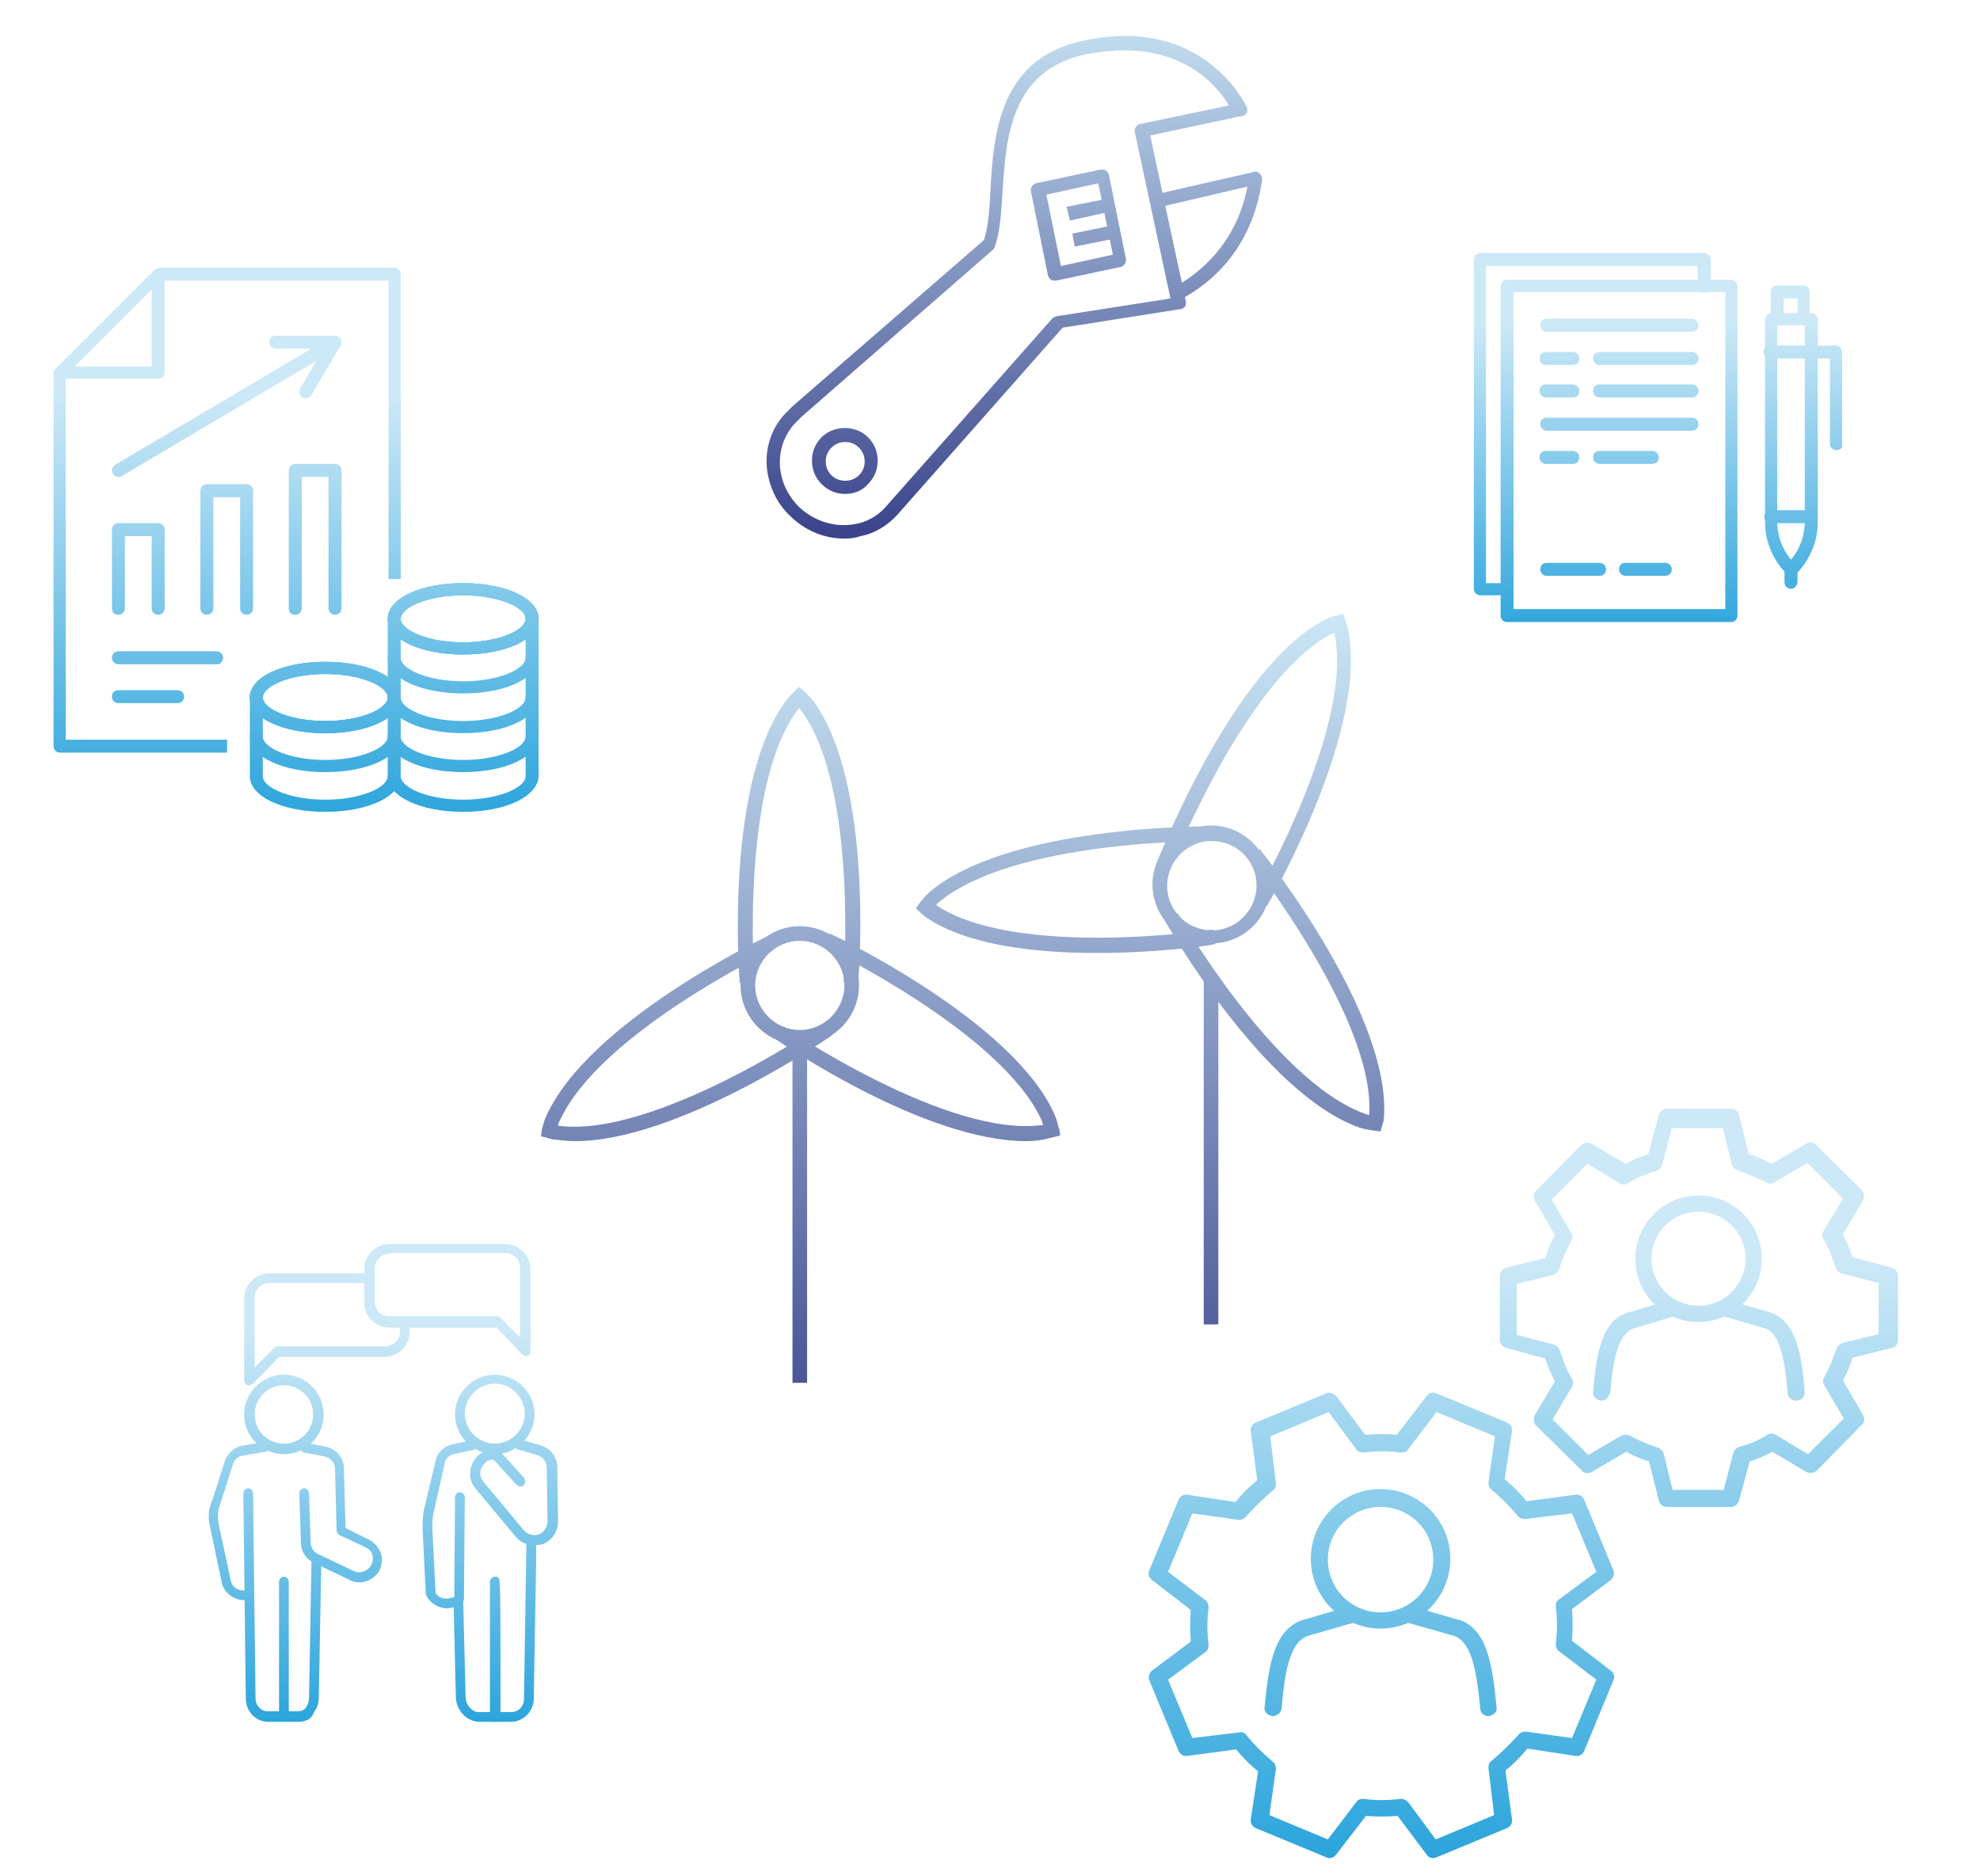 <?xml version="1.0" encoding="utf-8"?>
<!-- Generator: Adobe Illustrator 24.1.0, SVG Export Plug-In . SVG Version: 6.00 Build 0)  -->
<svg version="1.1" id="Ebene_1" xmlns="http://www.w3.org/2000/svg" xmlns:xlink="http://www.w3.org/1999/xlink" x="0px" y="0px"
	 viewBox="0 0 244.1 231.3" style="enable-background:new 0 0 244.1 231.3;" xml:space="preserve">
<style type="text/css">
	.st0{fill:url(#SVGID_1_);}
	.st1{fill:url(#SVGID_2_);}
	.st2{fill:url(#SVGID_3_);}
	.st3{fill:url(#SVGID_4_);}
	.st4{fill:url(#SVGID_5_);}
	.st5{fill:url(#SVGID_6_);}
	.st6{fill:url(#SVGID_7_);}
	.st7{fill:url(#SVGID_8_);}
	.st8{fill:url(#SVGID_9_);}
	.st9{fill:url(#SVGID_10_);}
	.st10{fill:url(#SVGID_11_);}
	.st11{fill:url(#SVGID_12_);}
	.st12{fill:url(#SVGID_13_);}
	.st13{fill:url(#SVGID_14_);}
	.st14{fill:url(#SVGID_15_);}
	.st15{fill:url(#SVGID_16_);}
	.st16{fill:url(#SVGID_17_);}
	.st17{fill:url(#SVGID_18_);}
	.st18{fill:url(#SVGID_19_);}
	.st19{fill:url(#SVGID_20_);}
	.st20{fill:url(#SVGID_21_);}
	.st21{fill:url(#SVGID_22_);}
	.st22{fill:url(#SVGID_23_);}
	.st23{fill:url(#SVGID_24_);}
	.st24{fill:url(#SVGID_25_);}
	.st25{fill:url(#SVGID_26_);}
	.st26{fill:url(#SVGID_27_);}
	.st27{fill:url(#SVGID_28_);}
	.st28{fill:url(#SVGID_29_);}
	.st29{fill:url(#SVGID_30_);}
	.st30{fill:url(#SVGID_31_);}
	.st31{fill:url(#SVGID_32_);}
	.st32{fill:url(#SVGID_33_);}
	.st33{fill:url(#SVGID_34_);}
	.st34{fill:url(#SVGID_35_);}
	.st35{fill:url(#SVGID_36_);}
	.st36{fill:url(#SVGID_37_);}
	.st37{fill:url(#SVGID_38_);}
	.st38{fill:url(#SVGID_39_);}
	.st39{fill:url(#SVGID_40_);}
	.st40{fill:url(#SVGID_41_);}
	.st41{fill:url(#SVGID_42_);}
	.st42{fill:url(#SVGID_43_);}
	.st43{fill:url(#SVGID_44_);}
	.st44{fill:url(#SVGID_45_);}
	.st45{fill:url(#SVGID_46_);}
	.st46{fill:url(#SVGID_47_);}
	.st47{fill:url(#SVGID_48_);}
	.st48{fill:url(#SVGID_49_);}
	.st49{fill:url(#SVGID_50_);}
	.st50{fill:url(#SVGID_51_);}
	.st51{fill:url(#SVGID_52_);}
	.st52{fill:url(#SVGID_53_);}
	.st53{fill:url(#SVGID_54_);}
	.st54{fill:url(#SVGID_55_);}
	.st55{fill:url(#SVGID_56_);}
	.st56{fill:url(#SVGID_57_);}
	.st57{fill:url(#SVGID_58_);}
	.st58{fill:url(#SVGID_59_);}
	.st59{fill:url(#SVGID_60_);}
	.st60{fill:url(#SVGID_61_);}
	.st61{fill:url(#SVGID_62_);}
	.st62{fill:url(#SVGID_63_);}
	.st63{fill:url(#SVGID_64_);}
	.st64{fill:url(#SVGID_65_);}
	.st65{fill:url(#SVGID_66_);}
	.st66{fill:url(#SVGID_67_);}
	.st67{fill:url(#SVGID_68_);}
	.st68{fill:url(#SVGID_69_);}
	.st69{fill:url(#SVGID_70_);}
	.st70{fill:url(#SVGID_71_);}
	.st71{fill:url(#SVGID_72_);}
	.st72{fill:url(#SVGID_73_);}
	.st73{fill:url(#SVGID_74_);}
	.st74{fill:url(#SVGID_75_);}
	.st75{fill:url(#SVGID_76_);}
	.st76{fill:url(#SVGID_77_);}
	.st77{fill:url(#SVGID_78_);}
	.st78{fill:url(#SVGID_79_);}
</style>
<g>
	<g>
		<g>
			<linearGradient id="SVGID_1_" gradientUnits="userSpaceOnUse" x1="98.591" y1="194.52" x2="98.591" y2="74.141">
				<stop  offset="0" style="stop-color:#2A317F"/>
				<stop  offset="1" style="stop-color:#CDE9F7"/>
			</linearGradient>
			<path class="st0" d="M98.6,128.8c-4,0-7.3-3.3-7.3-7.3c0-4,3.3-7.3,7.3-7.3c4,0,7.3,3.3,7.3,7.3
				C105.9,125.5,102.6,128.8,98.6,128.8z M98.6,116c-3,0-5.5,2.5-5.5,5.5c0,3,2.5,5.5,5.5,5.5s5.5-2.5,5.5-5.5
				C104.1,118.5,101.6,116,98.6,116z"/>
		</g>
		<g>
			<g>
				<linearGradient id="SVGID_2_" gradientUnits="userSpaceOnUse" x1="98.522" y1="194.52" x2="98.522" y2="74.141">
					<stop  offset="0" style="stop-color:#2A317F"/>
					<stop  offset="1" style="stop-color:#CDE9F7"/>
				</linearGradient>
				<path class="st1" d="M105.8,121.2l-1.8-0.1c0-0.2,1.8-23.7-5.1-33.3c-0.1-0.2-0.3-0.3-0.4-0.5c-7.3,9.4-5.5,33.5-5.5,33.8
					l-1.8,0.1c-0.1-1-1.9-25.5,6.1-35.3l0.1-0.1l1.1-1.1l0.6,0.5c0,0,0.7,0.6,1.3,1.4C107.7,96.9,105.9,120.2,105.8,121.2z"/>
			</g>
		</g>
		<g>
			<g>
				<linearGradient id="SVGID_3_" gradientUnits="userSpaceOnUse" x1="84.732" y1="194.52" x2="84.732" y2="74.141">
					<stop  offset="0" style="stop-color:#2A317F"/>
					<stop  offset="1" style="stop-color:#CDE9F7"/>
				</linearGradient>
				<path class="st2" d="M70.9,140.7c-0.9,0-1.7-0.1-2.6-0.2l-0.1,0l-1.5-0.4l0.1-0.8c0,0,0.2-1,0.6-1.8c5.2-11.4,26.2-21.6,27.1-22
					l0.8,1.6c-0.2,0.1-21.4,10.3-26.3,21.1c-0.1,0.2-0.2,0.4-0.2,0.6c11.8,1.6,32.5-12.4,32.7-12.6l1,1.5
					C101.8,128.2,83.5,140.7,70.9,140.7z"/>
			</g>
		</g>
		<g>
			<g>
				<linearGradient id="SVGID_4_" gradientUnits="userSpaceOnUse" x1="113.118" y1="194.52" x2="113.118" y2="74.141">
					<stop  offset="0" style="stop-color:#2A317F"/>
					<stop  offset="1" style="stop-color:#CDE9F7"/>
				</linearGradient>
				<path class="st3" d="M126.5,140.7c-12.5,0-30.1-12-30.9-12.6l1-1.5c0.2,0.1,20.3,13.8,32,12.1c-0.1-0.2-0.1-0.4-0.2-0.6
					c-4.9-10.8-26.7-21.3-26.9-21.4l0.8-1.6c0.9,0.4,22.6,10.8,27.7,22.3c0.4,0.9,0.5,1.8,0.6,1.8l0.1,0.8l-1.6,0.4
					C128.3,140.6,127.4,140.7,126.5,140.7z"/>
			</g>
		</g>
		<g>
			<linearGradient id="SVGID_5_" gradientUnits="userSpaceOnUse" x1="98.591" y1="194.52" x2="98.591" y2="74.141">
				<stop  offset="0" style="stop-color:#2A317F"/>
				<stop  offset="1" style="stop-color:#CDE9F7"/>
			</linearGradient>
			<rect x="97.7" y="127.9" class="st4" width="1.8" height="42.6"/>
		</g>
	</g>
	<g>
		<g>
			<g>
				<linearGradient id="SVGID_6_" gradientUnits="userSpaceOnUse" x1="149.406" y1="194.52" x2="149.406" y2="74.141">
					<stop  offset="0" style="stop-color:#2A317F"/>
					<stop  offset="1" style="stop-color:#CDE9F7"/>
				</linearGradient>
				<path class="st5" d="M149.4,116.4c-3.8,0-7-3-7.3-6.8c-0.3-4,2.7-7.5,6.7-7.8c4-0.3,7.5,2.8,7.8,6.7c0.3,4-2.7,7.5-6.7,7.8
					C149.8,116.4,149.6,116.4,149.4,116.4z M149.4,103.7c-0.1,0-0.3,0-0.4,0c-3,0.2-5.3,2.9-5.1,5.9c0.2,3,2.8,5.3,5.9,5.1
					c3-0.2,5.3-2.9,5.1-5.9C154.7,105.9,152.3,103.7,149.4,103.7z"/>
			</g>
			<g>
				<g>
					<linearGradient id="SVGID_7_" gradientUnits="userSpaceOnUse" x1="131.242" y1="194.52" x2="131.242" y2="74.141">
						<stop  offset="0" style="stop-color:#2A317F"/>
						<stop  offset="1" style="stop-color:#CDE9F7"/>
					</linearGradient>
					<path class="st6" d="M135.2,117.5c-7.5,0-16-0.9-21.2-4.5L114,113l-1.1-1l0.5-0.7c0,0,0.6-0.8,1.3-1.4c9.6-8,33-8,34-8l0,1.8
						c-0.2,0-23.7-0.1-32.9,7.5c-0.2,0.1-0.3,0.3-0.4,0.4c9.9,6.6,33.9,3.1,34.1,3l0.3,1.8C149.1,116.6,142.8,117.5,135.2,117.5z"/>
				</g>
			</g>
			<g>
				<g>
					<linearGradient id="SVGID_8_" gradientUnits="userSpaceOnUse" x1="157.126" y1="194.52" x2="157.126" y2="74.141">
						<stop  offset="0" style="stop-color:#2A317F"/>
						<stop  offset="1" style="stop-color:#CDE9F7"/>
					</linearGradient>
					<path class="st7" d="M170.2,139.5l-0.8-0.1c0,0-1-0.1-1.9-0.4c-11.8-4.3-23.4-24.6-23.9-25.5l1.6-0.9
						c0.1,0.2,11.8,20.6,23,24.7c0.2,0.1,0.4,0.1,0.6,0.2c0.8-11.9-14.8-31.5-14.9-31.7l1.4-1.1c0.7,0.8,16.4,20.7,15.3,33.3l0,0.1
						L170.2,139.5z"/>
				</g>
			</g>
			<g>
				<g>
					<linearGradient id="SVGID_9_" gradientUnits="userSpaceOnUse" x1="154.717" y1="194.52" x2="154.717" y2="74.141">
						<stop  offset="0" style="stop-color:#2A317F"/>
						<stop  offset="1" style="stop-color:#CDE9F7"/>
					</linearGradient>
					<path class="st8" d="M156.2,111.7l-1.5-0.9c0.1-0.2,12.3-21.2,9.8-32.8c-0.2,0.1-0.4,0.2-0.6,0.3
						c-10.4,5.7-19.3,28.1-19.4,28.3l-1.7-0.7c0.4-0.9,9.2-23.3,20.2-29.3c0.8-0.5,1.7-0.7,1.8-0.7l0.8-0.2l0.5,1.5
						C169,89.6,156.7,110.8,156.2,111.7z"/>
				</g>
			</g>
		</g>
		<g>
			<linearGradient id="SVGID_10_" gradientUnits="userSpaceOnUse" x1="149.322" y1="194.52" x2="149.322" y2="74.141">
				<stop  offset="0" style="stop-color:#2A317F"/>
				<stop  offset="1" style="stop-color:#CDE9F7"/>
			</linearGradient>
			<rect x="148.4" y="120.7" class="st9" width="1.8" height="42.6"/>
		</g>
	</g>
</g>
<g>
	<g>
		<linearGradient id="SVGID_11_" gradientUnits="userSpaceOnUse" x1="199.631" y1="82.787" x2="199.631" y2="26.726">
			<stop  offset="0" style="stop-color:#1A9DD9"/>
			<stop  offset="0.77" style="stop-color:#CDE9F7"/>
		</linearGradient>
		<path class="st10" d="M213.4,76.7h-27.6c-0.4,0-0.8-0.3-0.8-0.8V35.3c0-0.4,0.3-0.8,0.8-0.8h27.6c0.4,0,0.8,0.3,0.8,0.8v40.6
			C214.2,76.3,213.9,76.7,213.4,76.7z M186.6,75.1h26.1V36h-26.1V75.1z"/>
	</g>
	<g>
		<linearGradient id="SVGID_12_" gradientUnits="userSpaceOnUse" x1="196.38" y1="82.787" x2="196.38" y2="26.726">
			<stop  offset="0" style="stop-color:#1A9DD9"/>
			<stop  offset="0.77" style="stop-color:#CDE9F7"/>
		</linearGradient>
		<path class="st11" d="M185.8,73.4h-3.3c-0.4,0-0.8-0.3-0.8-0.8V32c0-0.4,0.3-0.8,0.8-0.8h27.6c0.4,0,0.8,0.3,0.8,0.8v3.3
			c0,0.4-0.3,0.8-0.8,0.8s-0.8-0.3-0.8-0.8v-2.5h-26.1v39.1h2.5c0.4,0,0.8,0.3,0.8,0.8S186.2,73.4,185.8,73.4z"/>
	</g>
	<g>
		<linearGradient id="SVGID_13_" gradientUnits="userSpaceOnUse" x1="199.631" y1="82.787" x2="199.631" y2="26.726">
			<stop  offset="0" style="stop-color:#1A9DD9"/>
			<stop  offset="0.77" style="stop-color:#CDE9F7"/>
		</linearGradient>
		<path class="st12" d="M208.6,40.9h-17.9c-0.4,0-0.8-0.3-0.8-0.8s0.3-0.8,0.8-0.8h17.9c0.4,0,0.8,0.3,0.8,0.8S209,40.9,208.6,40.9z
			"/>
	</g>
	<g>
		<linearGradient id="SVGID_14_" gradientUnits="userSpaceOnUse" x1="199.631" y1="82.787" x2="199.631" y2="26.726">
			<stop  offset="0" style="stop-color:#1A9DD9"/>
			<stop  offset="0.77" style="stop-color:#CDE9F7"/>
		</linearGradient>
		<path class="st13" d="M208.6,53.1h-17.9c-0.4,0-0.8-0.3-0.8-0.8s0.3-0.8,0.8-0.8h17.9c0.4,0,0.8,0.3,0.8,0.8S209,53.1,208.6,53.1z
			"/>
	</g>
	<g>
		<linearGradient id="SVGID_15_" gradientUnits="userSpaceOnUse" x1="192.319" y1="82.787" x2="192.319" y2="26.726">
			<stop  offset="0" style="stop-color:#1A9DD9"/>
			<stop  offset="0.77" style="stop-color:#CDE9F7"/>
		</linearGradient>
		<path class="st14" d="M193.9,45h-3.3c-0.4,0-0.8-0.3-0.8-0.8s0.3-0.8,0.8-0.8h3.3c0.4,0,0.8,0.3,0.8,0.8S194.4,45,193.9,45z"/>
	</g>
	<g>
		<linearGradient id="SVGID_16_" gradientUnits="userSpaceOnUse" x1="202.882" y1="82.787" x2="202.882" y2="26.726">
			<stop  offset="0" style="stop-color:#1A9DD9"/>
			<stop  offset="0.77" style="stop-color:#CDE9F7"/>
		</linearGradient>
		<path class="st15" d="M208.6,45h-11.4c-0.4,0-0.8-0.3-0.8-0.8s0.3-0.8,0.8-0.8h11.4c0.4,0,0.8,0.3,0.8,0.8S209,45,208.6,45z"/>
	</g>
	<g>
		<linearGradient id="SVGID_17_" gradientUnits="userSpaceOnUse" x1="192.319" y1="82.787" x2="192.319" y2="26.726">
			<stop  offset="0" style="stop-color:#1A9DD9"/>
			<stop  offset="0.77" style="stop-color:#CDE9F7"/>
		</linearGradient>
		<path class="st16" d="M193.9,49h-3.3c-0.4,0-0.8-0.3-0.8-0.8s0.3-0.8,0.8-0.8h3.3c0.4,0,0.8,0.3,0.8,0.8S194.4,49,193.9,49z"/>
	</g>
	<g>
		<linearGradient id="SVGID_18_" gradientUnits="userSpaceOnUse" x1="202.882" y1="82.787" x2="202.882" y2="26.726">
			<stop  offset="0" style="stop-color:#1A9DD9"/>
			<stop  offset="0.77" style="stop-color:#CDE9F7"/>
		</linearGradient>
		<path class="st17" d="M208.6,49h-11.4c-0.4,0-0.8-0.3-0.8-0.8s0.3-0.8,0.8-0.8h11.4c0.4,0,0.8,0.3,0.8,0.8S209,49,208.6,49z"/>
	</g>
	<g>
		<linearGradient id="SVGID_19_" gradientUnits="userSpaceOnUse" x1="192.319" y1="82.787" x2="192.319" y2="26.726">
			<stop  offset="0" style="stop-color:#1A9DD9"/>
			<stop  offset="0.77" style="stop-color:#CDE9F7"/>
		</linearGradient>
		<path class="st18" d="M193.9,57.2h-3.3c-0.4,0-0.8-0.3-0.8-0.8s0.3-0.8,0.8-0.8h3.3c0.4,0,0.8,0.3,0.8,0.8S194.4,57.2,193.9,57.2z
			"/>
	</g>
	<g>
		<linearGradient id="SVGID_20_" gradientUnits="userSpaceOnUse" x1="200.445" y1="82.787" x2="200.445" y2="26.726">
			<stop  offset="0" style="stop-color:#1A9DD9"/>
			<stop  offset="0.77" style="stop-color:#CDE9F7"/>
		</linearGradient>
		<path class="st19" d="M203.7,57.2h-6.5c-0.4,0-0.8-0.3-0.8-0.8s0.3-0.8,0.8-0.8h6.5c0.4,0,0.8,0.3,0.8,0.8S204.1,57.2,203.7,57.2z
			"/>
	</g>
	<g>
		<linearGradient id="SVGID_21_" gradientUnits="userSpaceOnUse" x1="193.943" y1="82.787" x2="193.943" y2="26.726">
			<stop  offset="0" style="stop-color:#1A9DD9"/>
			<stop  offset="0.77" style="stop-color:#CDE9F7"/>
		</linearGradient>
		<path class="st20" d="M197.2,71h-6.5c-0.4,0-0.8-0.3-0.8-0.8s0.3-0.8,0.8-0.8h6.5c0.4,0,0.8,0.3,0.8,0.8S197.6,71,197.2,71z"/>
	</g>
	<g>
		<linearGradient id="SVGID_22_" gradientUnits="userSpaceOnUse" x1="202.882" y1="82.787" x2="202.882" y2="26.726">
			<stop  offset="0" style="stop-color:#1A9DD9"/>
			<stop  offset="0.77" style="stop-color:#CDE9F7"/>
		</linearGradient>
		<path class="st21" d="M205.3,71h-4.9c-0.4,0-0.8-0.3-0.8-0.8s0.3-0.8,0.8-0.8h4.9c0.4,0,0.8,0.3,0.8,0.8S205.7,71,205.3,71z"/>
	</g>
	<g>
		<linearGradient id="SVGID_23_" gradientUnits="userSpaceOnUse" x1="220.756" y1="82.787" x2="220.756" y2="26.726">
			<stop  offset="0" style="stop-color:#1A9DD9"/>
			<stop  offset="0.77" style="stop-color:#CDE9F7"/>
		</linearGradient>
		<path class="st22" d="M220.8,71c-0.2,0-0.4-0.1-0.5-0.2c-1.7-1.7-2.7-4-2.7-6.4v-25c0-0.4,0.3-0.8,0.8-0.8h4.9
			c0.4,0,0.8,0.3,0.8,0.8v25c0,2.4-1,4.7-2.7,6.4C221.2,70.9,221,71,220.8,71z M219.1,40.1v24.2c0,1.7,0.6,3.4,1.7,4.7
			c1.1-1.3,1.7-3,1.7-4.7V40.1H219.1z"/>
	</g>
	<g>
		<linearGradient id="SVGID_24_" gradientUnits="userSpaceOnUse" x1="220.757" y1="82.787" x2="220.757" y2="26.726">
			<stop  offset="0" style="stop-color:#1A9DD9"/>
			<stop  offset="0.77" style="stop-color:#CDE9F7"/>
		</linearGradient>
		<path class="st23" d="M220.8,72.6c-0.4,0-0.8-0.3-0.8-0.8v-1.6c0-0.4,0.3-0.8,0.8-0.8s0.8,0.3,0.8,0.8v1.6
			C221.5,72.3,221.2,72.6,220.8,72.6z"/>
	</g>
	<g>
		<linearGradient id="SVGID_25_" gradientUnits="userSpaceOnUse" x1="222.381" y1="82.787" x2="222.381" y2="26.726">
			<stop  offset="0" style="stop-color:#1A9DD9"/>
			<stop  offset="0.77" style="stop-color:#CDE9F7"/>
		</linearGradient>
		<path class="st24" d="M226.4,55.5c-0.4,0-0.8-0.3-0.8-0.8V44.2h-7.4c-0.4,0-0.8-0.3-0.8-0.8c0-0.4,0.3-0.8,0.8-0.8h8.1
			c0.4,0,0.8,0.3,0.8,0.8v11.4C227.2,55.2,226.9,55.5,226.4,55.5z"/>
	</g>
	<g>
		<linearGradient id="SVGID_26_" gradientUnits="userSpaceOnUse" x1="220.756" y1="82.787" x2="220.756" y2="26.726">
			<stop  offset="0" style="stop-color:#1A9DD9"/>
			<stop  offset="0.77" style="stop-color:#CDE9F7"/>
		</linearGradient>
		<path class="st25" d="M222.4,40.1c-0.4,0-0.8-0.3-0.8-0.8v-2.5h-1.7v2.5c0,0.4-0.3,0.8-0.8,0.8s-0.8-0.3-0.8-0.8v-3.3
			c0-0.4,0.3-0.8,0.8-0.8h3.2c0.4,0,0.8,0.3,0.8,0.8v3.3C223.1,39.8,222.8,40.1,222.4,40.1z"/>
	</g>
	<g>
		<linearGradient id="SVGID_27_" gradientUnits="userSpaceOnUse" x1="220.756" y1="82.787" x2="220.756" y2="26.726">
			<stop  offset="0" style="stop-color:#1A9DD9"/>
			<stop  offset="0.77" style="stop-color:#CDE9F7"/>
		</linearGradient>
		<path class="st26" d="M223.2,64.5h-4.9c-0.4,0-0.8-0.3-0.8-0.8s0.3-0.8,0.8-0.8h4.9c0.4,0,0.8,0.3,0.8,0.8S223.6,64.5,223.2,64.5z
			"/>
	</g>
</g>
<g>
	<g>
		<linearGradient id="SVGID_28_" gradientUnits="userSpaceOnUse" x1="34.999" y1="217.798" x2="34.999" y2="147.962">
			<stop  offset="0" style="stop-color:#1A9DD9"/>
			<stop  offset="0.77" style="stop-color:#CDE9F7"/>
		</linearGradient>
		<path class="st27" d="M35,179.3c-2.7,0-4.9-2.2-4.9-4.9s2.2-4.9,4.9-4.9c2.7,0,4.9,2.2,4.9,4.9S37.7,179.3,35,179.3z M35,170.8
			c-2,0-3.6,1.6-3.6,3.6S33,178,35,178c2,0,3.6-1.6,3.6-3.6S37,170.8,35,170.8z"/>
	</g>
	<g>
		<linearGradient id="SVGID_29_" gradientUnits="userSpaceOnUse" x1="29.467" y1="217.798" x2="29.467" y2="147.962">
			<stop  offset="0" style="stop-color:#1A9DD9"/>
			<stop  offset="0.77" style="stop-color:#CDE9F7"/>
		</linearGradient>
		<path class="st28" d="M30.1,197.3c-1.2,0-2.3-0.8-2.7-1.9l-1.5-7.1c-0.3-1.2-0.2-2.3,0.3-3.4l1.6-5c0.4-0.8,1.1-1.4,1.8-1.6
			l2.9-0.5c0.3-0.1,0.7,0.2,0.7,0.5c0.1,0.3-0.2,0.7-0.5,0.7l-2.9,0.5c-0.4,0.1-0.8,0.4-1,0.8l-1.6,5c-0.4,1-0.4,1.8-0.2,2.8l1.5,7
			c0.2,0.6,0.8,1,1.5,1c0.3,0,0.6,0.3,0.6,0.6S30.4,197.3,30.1,197.3z"/>
	</g>
	<g>
		<linearGradient id="SVGID_30_" gradientUnits="userSpaceOnUse" x1="34.979" y1="217.798" x2="34.979" y2="147.962">
			<stop  offset="0" style="stop-color:#1A9DD9"/>
			<stop  offset="0.77" style="stop-color:#CDE9F7"/>
		</linearGradient>
		<path class="st29" d="M36.8,212.3h-3.7c-1.6,0-2.8-1.3-2.8-2.9l-0.3-25.3c0-0.3,0.3-0.6,0.6-0.6c0,0,0,0,0,0
			c0.3,0,0.6,0.3,0.6,0.6l0.3,25.3c0,0.9,0.7,1.6,1.5,1.6h3.7c0.5,0,0.9-0.2,1.1-0.6c0.2-0.3,0.3-0.7,0.3-1.1l0.3-16.9
			c0-0.3,0.3-0.6,0.6-0.6s0.6,0.3,0.6,0.6v0.9l-0.3,16c0,0.7-0.2,1.3-0.6,1.8C38.5,211.9,37.7,212.3,36.8,212.3z"/>
	</g>
	<g>
		<linearGradient id="SVGID_31_" gradientUnits="userSpaceOnUse" x1="34.978" y1="217.798" x2="34.978" y2="147.962">
			<stop  offset="0" style="stop-color:#1A9DD9"/>
			<stop  offset="0.77" style="stop-color:#CDE9F7"/>
		</linearGradient>
		<path class="st30" d="M35,211.9c-0.3,0-0.6-0.3-0.6-0.6V195c0-0.3,0.3-0.6,0.6-0.6s0.6,0.3,0.6,0.6v16.2
			C35.6,211.6,35.3,211.9,35,211.9z"/>
	</g>
	<g>
		<linearGradient id="SVGID_32_" gradientUnits="userSpaceOnUse" x1="41.978" y1="217.798" x2="41.978" y2="147.962">
			<stop  offset="0" style="stop-color:#1A9DD9"/>
			<stop  offset="0.77" style="stop-color:#CDE9F7"/>
		</linearGradient>
		<path class="st31" d="M44.3,195.1c-0.4,0-0.9-0.1-1.2-0.3l-4.4-2.1c-1-0.5-1.6-1.4-1.6-2.5l-0.2-6.1c0-0.3,0.3-0.6,0.6-0.6
			c0,0,0,0,0,0c0.3,0,0.6,0.3,0.6,0.6l0.2,6.1c0,0.6,0.4,1.2,0.9,1.4l4.4,2.1c0.8,0.4,1.8,0,2.2-0.8c0.2-0.4,0.2-0.8,0.1-1.2
			c-0.1-0.4-0.4-0.7-0.8-0.9l-3.2-1.5c-0.2-0.1-0.3-0.3-0.4-0.5l-0.2-7.7c0-0.7-0.5-1.3-1.2-1.5l-2.6-0.5c-0.3-0.1-0.6-0.4-0.5-0.7
			c0.1-0.3,0.4-0.6,0.7-0.5l2.6,0.5c1.3,0.4,2.1,1.4,2.1,2.7l0.2,7.3l2.8,1.4c0.7,0.3,1.2,0.9,1.5,1.6c0.3,0.7,0.2,1.5-0.1,2.2
			C46.4,194.4,45.4,195.1,44.3,195.1z"/>
	</g>
	<g>
		<linearGradient id="SVGID_33_" gradientUnits="userSpaceOnUse" x1="61" y1="217.798" x2="61" y2="147.962">
			<stop  offset="0" style="stop-color:#1A9DD9"/>
			<stop  offset="0.77" style="stop-color:#CDE9F7"/>
		</linearGradient>
		<path class="st32" d="M61,179.3c-2.7,0-4.9-2.2-4.9-4.9c0-2.7,2.2-4.9,4.9-4.9c2.7,0,4.9,2.2,4.9,4.9
			C65.9,177,63.7,179.3,61,179.3z M61,170.6c-2,0-3.7,1.7-3.7,3.7c0,2,1.7,3.7,3.7,3.7c2,0,3.7-1.7,3.7-3.7
			C64.7,172.3,63,170.6,61,170.6z"/>
	</g>
	<g>
		<linearGradient id="SVGID_34_" gradientUnits="userSpaceOnUse" x1="63.29" y1="217.798" x2="63.29" y2="147.962">
			<stop  offset="0" style="stop-color:#1A9DD9"/>
			<stop  offset="0.77" style="stop-color:#CDE9F7"/>
		</linearGradient>
		<path class="st33" d="M65.8,190.5c-0.9,0-1.7-0.4-2.2-1l-5-6c-1-1.2-0.8-3,0.4-4.1c0.7-0.5,1.5-0.8,2.3-0.6
			c0.3,0.1,0.6,0.4,0.5,0.7s-0.4,0.6-0.7,0.5c-0.5-0.1-1,0-1.3,0.4c-0.7,0.6-0.8,1.6-0.2,2.3l5,6c0.4,0.5,1.2,0.7,1.8,0.5
			c0.6-0.2,1.1-0.9,1.1-1.6l-0.1-6.7c0-0.7-0.5-1.3-1.2-1.5l-2.4-0.7c-0.3-0.1-0.5-0.4-0.4-0.8c0.1-0.3,0.4-0.5,0.8-0.4l2.4,0.7
			c1.2,0.3,2.1,1.4,2.1,2.7l0.1,6.7c0,1.2-0.7,2.3-1.9,2.8C66.5,190.5,66.1,190.5,65.8,190.5z"/>
	</g>
	<g>
		<linearGradient id="SVGID_35_" gradientUnits="userSpaceOnUse" x1="56.651" y1="217.798" x2="56.651" y2="147.962">
			<stop  offset="0" style="stop-color:#1A9DD9"/>
			<stop  offset="0.77" style="stop-color:#CDE9F7"/>
		</linearGradient>
		<path class="st34" d="M56.6,197.7C56.6,197.7,56.6,197.7,56.6,197.7c-0.3,0-0.6-0.3-0.6-0.6l0.1-12.5c0-0.3,0.3-0.7,0.6-0.6
			c0.3,0,0.6,0.3,0.6,0.6l-0.1,12.5C57.2,197.5,56.9,197.7,56.6,197.7z"/>
	</g>
	<g>
		<linearGradient id="SVGID_36_" gradientUnits="userSpaceOnUse" x1="61.02" y1="209.371" x2="61.02" y2="209.371">
			<stop  offset="0" style="stop-color:#1A9DD9"/>
			<stop  offset="0.77" style="stop-color:#CDE9F7"/>
		</linearGradient>
		<path class="st35" d="M61,209.4"/>
	</g>
	<g>
		<linearGradient id="SVGID_37_" gradientUnits="userSpaceOnUse" x1="61.028" y1="217.798" x2="61.028" y2="147.962">
			<stop  offset="0" style="stop-color:#1A9DD9"/>
			<stop  offset="0.77" style="stop-color:#CDE9F7"/>
		</linearGradient>
		<path class="st36" d="M61,212C61,212,61,212,61,212c-0.3,0-0.6-0.3-0.6-0.6c0-6.3,0-15.7,0-16.3c0-0.1,0-0.3,0.1-0.4
			c0.2-0.3,0.6-0.4,0.9-0.2c0.3,0.2,0.3,0.2,0.3,16.9C61.6,211.8,61.4,212,61,212z"/>
	</g>
	<g>
		<linearGradient id="SVGID_38_" gradientUnits="userSpaceOnUse" x1="63.295" y1="217.798" x2="63.295" y2="147.962">
			<stop  offset="0" style="stop-color:#1A9DD9"/>
			<stop  offset="0.77" style="stop-color:#CDE9F7"/>
		</linearGradient>
		<path class="st37" d="M63,212.3H61c-0.3,0-0.6-0.3-0.6-0.6s0.3-0.6,0.6-0.6H63c0.9,0,1.6-0.7,1.6-1.6l0.3-19.5
			c0-0.3,0.3-0.6,0.6-0.6s0.6,0.3,0.6,0.6v2.6l-0.3,16.9C65.8,211,64.5,212.3,63,212.3z"/>
	</g>
	<g>
		<linearGradient id="SVGID_39_" gradientUnits="userSpaceOnUse" x1="55.509" y1="217.798" x2="55.509" y2="147.962">
			<stop  offset="0" style="stop-color:#1A9DD9"/>
			<stop  offset="0.77" style="stop-color:#CDE9F7"/>
		</linearGradient>
		<path class="st38" d="M55.1,198.3c-0.1,0-0.1,0-0.2,0c-1-0.1-1.9-0.7-2.3-1.5c0-0.1-0.1-0.2-0.1-0.2l-0.4-8c0-0.9,0-1.7,0.2-2.6
			l1.5-6.3c0.4-0.9,1.1-1.4,1.9-1.6l2.3-0.5c0.3-0.1,0.7,0.1,0.7,0.5c0.1,0.3-0.1,0.7-0.5,0.7l-2.3,0.5c-0.4,0.1-0.8,0.4-1,0.8
			l-1.4,6.2c-0.2,0.7-0.2,1.5-0.2,2.2l0.4,7.9c0.2,0.4,0.7,0.7,1.2,0.7c0.3,0,0.5,0,0.7-0.1c0.3-0.1,0.7,0,0.8,0.3
			c0.1,0.3,0,0.7-0.3,0.8C55.9,198.2,55.5,198.3,55.1,198.3z"/>
	</g>
	<g>
		<linearGradient id="SVGID_40_" gradientUnits="userSpaceOnUse" x1="62.68" y1="217.798" x2="62.68" y2="147.962">
			<stop  offset="0" style="stop-color:#1A9DD9"/>
			<stop  offset="0.77" style="stop-color:#CDE9F7"/>
		</linearGradient>
		<path class="st39" d="M64.2,183.3c-0.2,0-0.3-0.1-0.5-0.2l-3-3.3c-0.2-0.3-0.2-0.6,0-0.9c0.3-0.2,0.6-0.2,0.9,0l3,3.3
			c0.2,0.3,0.2,0.6,0,0.9C64.5,183.2,64.3,183.3,64.2,183.3z"/>
	</g>
	<g>
		<linearGradient id="SVGID_41_" gradientUnits="userSpaceOnUse" x1="40.311" y1="217.798" x2="40.311" y2="147.962">
			<stop  offset="0" style="stop-color:#1A9DD9"/>
			<stop  offset="0.77" style="stop-color:#CDE9F7"/>
		</linearGradient>
		<path class="st40" d="M30.7,170.8c-0.1,0-0.2,0-0.2,0c-0.2-0.1-0.4-0.3-0.4-0.6v-10.1c0-1.7,1.4-3.1,3.1-3.1h12.4
			c0.3,0,0.6,0.3,0.6,0.6s-0.3,0.6-0.6,0.6H33.2c-1,0-1.8,0.8-1.8,1.8v8.6l2.4-2.4c0.1-0.1,0.3-0.2,0.4-0.2h13.3
			c1,0,1.8-0.8,1.8-1.8v-1c0-0.3,0.3-0.6,0.6-0.6s0.6,0.3,0.6,0.6v1c0,1.7-1.4,3.1-3.1,3.1H34.4l-3.2,3.3
			C31,170.7,30.9,170.8,30.7,170.8z"/>
	</g>
	<g>
		<linearGradient id="SVGID_42_" gradientUnits="userSpaceOnUse" x1="55.177" y1="217.798" x2="55.177" y2="147.962">
			<stop  offset="0" style="stop-color:#1A9DD9"/>
			<stop  offset="0.77" style="stop-color:#CDE9F7"/>
		</linearGradient>
		<path class="st41" d="M64.8,167.2c-0.2,0-0.3-0.1-0.4-0.2l-3.2-3.3H48c-1.7,0-3.1-1.4-3.1-3.1v-4.1c0-1.7,1.4-3.1,3.1-3.1h14.3
			c1.7,0,3.1,1.4,3.1,3.1v10.1c0,0.3-0.2,0.5-0.4,0.6C65,167.2,64.9,167.2,64.8,167.2z M48,154.6c-1,0-1.8,0.8-1.8,1.8v4.1
			c0,1,0.8,1.8,1.8,1.8h13.3c0.2,0,0.3,0.1,0.4,0.2l2.4,2.4v-8.6c0-1-0.8-1.8-1.8-1.8H48z"/>
	</g>
	<g>
		<linearGradient id="SVGID_43_" gradientUnits="userSpaceOnUse" x1="58.801" y1="217.798" x2="58.801" y2="147.962">
			<stop  offset="0" style="stop-color:#1A9DD9"/>
			<stop  offset="0.77" style="stop-color:#CDE9F7"/>
		</linearGradient>
		<path class="st42" d="M61,212.3h-1.9c-1.5,0-2.9-1.4-2.9-3.1l-0.3-12c0-0.3,0.3-0.6,0.6-0.6c0,0,0,0,0,0c0.3,0,0.6,0.3,0.6,0.6
			l0.3,12c0,1,0.8,1.9,1.6,1.9H61c0.3,0,0.6,0.3,0.6,0.6S61.4,212.3,61,212.3z"/>
	</g>
</g>
<g>
	<g>
		<linearGradient id="SVGID_44_" gradientUnits="userSpaceOnUse" x1="209.398" y1="237.086" x2="209.398" y2="130.585">
			<stop  offset="0" style="stop-color:#1A9DD9"/>
			<stop  offset="0.77" style="stop-color:#CDE9F7"/>
		</linearGradient>
		<path class="st43" d="M205.5,185.8c-0.5,0-0.9-0.3-1-0.8l-1.2-4.8c-1-0.3-1.9-0.7-2.8-1.2l-4.3,2.5c-0.4,0.2-0.9,0.2-1.2-0.2
			l-5.6-5.5c-0.3-0.3-0.4-0.8-0.2-1.3l2.5-4.2c-0.5-0.9-0.9-1.9-1.2-2.8l-4.8-1.3c-0.4-0.1-0.8-0.5-0.8-1l0-7.9c0-0.5,0.3-0.9,0.8-1
			l4.8-1.2c0.3-1,0.7-1.9,1.2-2.8l-2.5-4.3c-0.2-0.4-0.2-0.9,0.2-1.2l5.5-5.6c0.3-0.3,0.8-0.4,1.3-0.2l4.2,2.5
			c0.9-0.5,1.9-0.9,2.8-1.2l1.3-4.8c0.1-0.4,0.5-0.8,1-0.8l7.9,0h0c0.5,0,0.9,0.3,1,0.8l1.2,4.8c1,0.3,1.9,0.7,2.8,1.2l4.3-2.5
			c0.4-0.2,0.9-0.2,1.2,0.2l5.6,5.5c0.3,0.3,0.4,0.8,0.2,1.3l-2.5,4.2c0.5,0.9,0.9,1.9,1.2,2.8l4.8,1.3c0.4,0.1,0.8,0.5,0.8,1l0,7.9
			c0,0.5-0.3,0.9-0.8,1l-4.8,1.2c-0.3,1-0.7,1.9-1.2,2.8l2.5,4.3c0.2,0.4,0.2,0.9-0.2,1.2l-5.5,5.6c-0.3,0.3-0.8,0.4-1.3,0.2
			l-4.2-2.5c-0.9,0.5-1.9,0.9-2.8,1.2l-1.3,4.8c-0.1,0.4-0.5,0.8-1,0.8L205.5,185.8L205.5,185.8z M200.4,176.9c0.2,0,0.3,0,0.5,0.1
			c1.1,0.6,2.3,1.1,3.5,1.5c0.3,0.1,0.6,0.4,0.7,0.7l1.1,4.5l6.3,0l1.2-4.6c0.1-0.3,0.4-0.6,0.7-0.7c1.2-0.3,2.4-0.8,3.5-1.5
			c0.3-0.2,0.7-0.2,1,0l4,2.4l4.4-4.4l-2.4-4.1c-0.2-0.3-0.2-0.7,0-1c0.6-1.1,1.1-2.3,1.5-3.5c0.1-0.3,0.4-0.6,0.7-0.7l4.5-1.1
			l0-6.3l-4.6-1.2c-0.3-0.1-0.6-0.4-0.7-0.7c-0.4-1.2-0.8-2.4-1.5-3.5c-0.2-0.3-0.2-0.7,0-1l2.4-4l-4.4-4.4l-4.1,2.4
			c-0.3,0.2-0.7,0.2-1,0c-1.1-0.6-2.3-1.1-3.5-1.5c-0.3-0.1-0.6-0.4-0.7-0.7l-1.1-4.5l-6.3,0l-1.2,4.6c-0.1,0.3-0.4,0.6-0.7,0.7
			c-1.2,0.3-2.4,0.8-3.5,1.5c-0.3,0.2-0.7,0.2-1,0l-4-2.4l-4.4,4.4l2.4,4.1c0.2,0.3,0.2,0.7,0,1c-0.6,1.1-1.1,2.3-1.5,3.5
			c-0.1,0.3-0.4,0.6-0.7,0.7l-4.5,1.1l0,6.3l4.6,1.2c0.3,0.1,0.6,0.4,0.7,0.7c0.4,1.2,0.8,2.4,1.5,3.5c0.2,0.3,0.2,0.7,0,1l-2.4,4
			l4.4,4.4l4.1-2.4C200,177,200.2,176.9,200.4,176.9z"/>
	</g>
	<g>
		<linearGradient id="SVGID_45_" gradientUnits="userSpaceOnUse" x1="170.356" y1="237.086" x2="170.356" y2="130.585">
			<stop  offset="0" style="stop-color:#1A9DD9"/>
			<stop  offset="0.77" style="stop-color:#CDE9F7"/>
		</linearGradient>
		<path class="st44" d="M176.7,229.1c-0.3,0-0.6-0.1-0.8-0.4l-3.6-4.8c-1.3,0.1-2.6,0.1-3.9,0l-3.7,4.8c-0.3,0.4-0.8,0.5-1.2,0.3
			l-8.7-3.6c-0.4-0.2-0.7-0.6-0.6-1.1l0.9-5.9c-1-0.8-1.9-1.7-2.7-2.7l-6,0.8c-0.5,0.1-0.9-0.2-1.1-0.6l-3.6-8.7
			c-0.2-0.4,0-0.9,0.3-1.2l4.8-3.6c-0.1-1.3-0.1-2.6,0-3.9l-4.8-3.7c-0.4-0.3-0.5-0.8-0.3-1.2l3.6-8.7c0.2-0.4,0.6-0.7,1.1-0.6
			l5.9,0.9c0.8-1,1.7-1.9,2.7-2.7l-0.8-6c-0.1-0.5,0.2-0.9,0.6-1.1l8.7-3.6c0.4-0.2,0.9,0,1.2,0.3l3.6,4.8c1.3-0.1,2.6-0.1,3.9,0
			l3.7-4.8c0.3-0.4,0.8-0.5,1.2-0.3l8.7,3.6c0.4,0.2,0.7,0.6,0.6,1.1l-0.9,5.9c1,0.8,1.9,1.7,2.7,2.7l6-0.8c0.5-0.1,0.9,0.2,1.1,0.6
			l3.6,8.7c0.2,0.4,0,0.9-0.3,1.2l-4.8,3.6c0.1,1.3,0.1,2.6,0,3.9l4.8,3.7c0.4,0.3,0.5,0.8,0.3,1.2l-3.6,8.7
			c-0.2,0.4-0.6,0.7-1.1,0.6l-5.9-0.9c-0.8,1-1.7,1.9-2.7,2.7l0.8,6c0.1,0.5-0.2,0.9-0.6,1.1l-8.7,3.6
			C176.9,229.1,176.8,229.1,176.7,229.1z M172.8,221.8c0.3,0,0.6,0.2,0.8,0.4l3.4,4.6l7.2-3l-0.7-5.8c0-0.4,0.1-0.7,0.4-0.9
			c1.2-1,2.3-2.1,3.3-3.2c0.2-0.3,0.6-0.4,0.9-0.4l5.7,0.8l3-7.2l-4.6-3.5c-0.3-0.2-0.4-0.6-0.4-0.9c0.2-1.5,0.2-3,0-4.6
			c0-0.4,0.1-0.7,0.4-0.9l4.6-3.4l-3-7.2l-5.8,0.7c-0.3,0-0.7-0.1-0.9-0.4c-1-1.2-2.1-2.3-3.2-3.2c-0.3-0.2-0.4-0.6-0.4-0.9l0.8-5.7
			l-7.2-3l-3.5,4.6c-0.2,0.3-0.5,0.4-0.9,0.4c-1.5-0.2-3-0.2-4.6,0c-0.4,0-0.7-0.1-0.9-0.4l-3.4-4.6l-7.2,3l0.7,5.8
			c0,0.4-0.1,0.7-0.4,0.9c-1.2,1-2.3,2.1-3.3,3.2c-0.2,0.3-0.6,0.4-0.9,0.4l-5.7-0.8l-3,7.2l4.6,3.5c0.3,0.2,0.4,0.6,0.4,0.9
			c-0.2,1.5-0.2,3,0,4.6c0,0.4-0.1,0.7-0.4,0.9l-4.6,3.4l3,7.2l5.8-0.7c0.4-0.1,0.7,0.1,0.9,0.4c1,1.2,2.1,2.3,3.2,3.2
			c0.3,0.2,0.4,0.6,0.4,0.9l-0.8,5.7l7.2,3l3.5-4.6c0.2-0.3,0.5-0.4,0.9-0.4c1.5,0.2,3,0.2,4.6,0
			C172.7,221.8,172.7,221.8,172.8,221.8z"/>
	</g>
	<g>
		<linearGradient id="SVGID_46_" gradientUnits="userSpaceOnUse" x1="209.398" y1="237.086" x2="209.398" y2="130.585">
			<stop  offset="0" style="stop-color:#1A9DD9"/>
			<stop  offset="0.77" style="stop-color:#CDE9F7"/>
		</linearGradient>
		<path class="st45" d="M209.4,163c-4.3,0-7.8-3.5-7.8-7.8s3.5-7.8,7.8-7.8s7.8,3.5,7.8,7.8S213.7,163,209.4,163z M209.4,149.4
			c-3.2,0-5.8,2.6-5.8,5.8c0,3.2,2.6,5.8,5.8,5.8c3.2,0,5.8-2.6,5.8-5.8C215.2,152,212.6,149.4,209.4,149.4z"/>
	</g>
	<g>
		<linearGradient id="SVGID_47_" gradientUnits="userSpaceOnUse" x1="201.676" y1="237.086" x2="201.676" y2="130.585">
			<stop  offset="0" style="stop-color:#1A9DD9"/>
			<stop  offset="0.77" style="stop-color:#CDE9F7"/>
		</linearGradient>
		<path class="st46" d="M197.4,172.7C197.3,172.7,197.3,172.7,197.4,172.7c-0.7-0.1-1.1-0.6-1-1.1c0.4-4.8,1.1-9.2,4.8-9.9l4.6-1.4
			c0.5-0.2,1.1,0.2,1.3,0.7c0.2,0.5-0.2,1.1-0.7,1.3l-4.7,1.4c-2.1,0.5-2.8,3.4-3.2,8.1C198.3,172.3,197.9,172.7,197.4,172.7z"/>
	</g>
	<g>
		<linearGradient id="SVGID_48_" gradientUnits="userSpaceOnUse" x1="217.123" y1="237.086" x2="217.123" y2="130.585">
			<stop  offset="0" style="stop-color:#1A9DD9"/>
			<stop  offset="0.77" style="stop-color:#CDE9F7"/>
		</linearGradient>
		<path class="st47" d="M221.4,172.7c-0.5,0-1-0.4-1-0.9c-0.4-4.7-1.1-7.7-3.1-8.1l-4.8-1.4c-0.5-0.2-0.9-0.7-0.7-1.3
			c0.2-0.5,0.7-0.9,1.3-0.7l4.7,1.4c3.6,0.8,4.3,5.1,4.7,9.9C222.5,172.2,222.1,172.7,221.4,172.7
			C221.5,172.7,221.5,172.7,221.4,172.7z"/>
	</g>
	<g>
		<linearGradient id="SVGID_49_" gradientUnits="userSpaceOnUse" x1="170.229" y1="237.086" x2="170.229" y2="130.585">
			<stop  offset="0" style="stop-color:#1A9DD9"/>
			<stop  offset="0.77" style="stop-color:#CDE9F7"/>
		</linearGradient>
		<path class="st48" d="M170.2,200.8c-4.7,0-8.6-3.8-8.6-8.6c0-4.7,3.8-8.6,8.6-8.6c4.7,0,8.6,3.8,8.6,8.6
			C178.8,197,174.9,200.8,170.2,200.8z M170.2,185.8c-3.6,0-6.5,2.9-6.5,6.5c0,3.6,2.9,6.5,6.5,6.5s6.5-2.9,6.5-6.5
			C176.7,188.7,173.8,185.8,170.2,185.8z"/>
	</g>
	<g>
		<linearGradient id="SVGID_50_" gradientUnits="userSpaceOnUse" x1="161.684" y1="237.086" x2="161.684" y2="130.585">
			<stop  offset="0" style="stop-color:#1A9DD9"/>
			<stop  offset="0.77" style="stop-color:#CDE9F7"/>
		</linearGradient>
		<path class="st49" d="M156.9,211.6C156.9,211.6,156.9,211.6,156.9,211.6c-0.7-0.1-1.1-0.6-1-1.1c0.5-5.3,1.2-10,5.2-10.9l5.1-1.5
			c0.5-0.2,1.1,0.2,1.3,0.7c0.2,0.5-0.2,1.1-0.7,1.3l-5.2,1.5c-2.4,0.5-3.2,3.9-3.6,9.1C157.9,211.2,157.4,211.6,156.9,211.6z"/>
	</g>
	<g>
		<linearGradient id="SVGID_51_" gradientUnits="userSpaceOnUse" x1="178.774" y1="237.086" x2="178.774" y2="130.585">
			<stop  offset="0" style="stop-color:#1A9DD9"/>
			<stop  offset="0.77" style="stop-color:#CDE9F7"/>
		</linearGradient>
		<path class="st50" d="M183.5,211.6c-0.5,0-1-0.4-1-0.9c-0.5-5.2-1.2-8.6-3.6-9.1l-5.3-1.5c-0.5-0.2-0.9-0.7-0.7-1.3
			c0.2-0.5,0.7-0.9,1.3-0.7l5.2,1.5c3.9,0.8,4.6,5.6,5.1,10.9C184.6,211,184.2,211.5,183.5,211.6
			C183.6,211.6,183.6,211.6,183.5,211.6z"/>
	</g>
</g>
<g>
	<g>
		<linearGradient id="SVGID_52_" gradientUnits="userSpaceOnUse" x1="57.083" y1="106.73" x2="57.083" y2="30.884">
			<stop  offset="0" style="stop-color:#1A9DD9"/>
			<stop  offset="0.77" style="stop-color:#CDE9F7"/>
		</linearGradient>
		<path class="st51" d="M57.1,80.7c-5.3,0-9.3-1.9-9.3-4.4s4-4.4,9.3-4.4s9.3,1.9,9.3,4.4S62.4,80.7,57.1,80.7z M57.1,73.4
			c-4.4,0-7.7,1.5-7.7,2.9c0,1.4,3.3,2.9,7.7,2.9s7.7-1.5,7.7-2.9C64.8,74.9,61.5,73.4,57.1,73.4z"/>
	</g>
	<g>
		<linearGradient id="SVGID_53_" gradientUnits="userSpaceOnUse" x1="57.083" y1="106.73" x2="57.083" y2="30.884">
			<stop  offset="0" style="stop-color:#1A9DD9"/>
			<stop  offset="0.77" style="stop-color:#CDE9F7"/>
		</linearGradient>
		<path class="st52" d="M57.1,80.7c-5.3,0-9.3-1.9-9.3-4.4s4-4.4,9.3-4.4s9.3,1.9,9.3,4.4S62.4,80.7,57.1,80.7z M57.1,73.4
			c-4.4,0-7.7,1.5-7.7,2.9c0,1.4,3.3,2.9,7.7,2.9s7.7-1.5,7.7-2.9C64.8,74.9,61.5,73.4,57.1,73.4z"/>
	</g>
	<g>
		<linearGradient id="SVGID_54_" gradientUnits="userSpaceOnUse" x1="57.083" y1="106.73" x2="57.083" y2="30.884">
			<stop  offset="0" style="stop-color:#1A9DD9"/>
			<stop  offset="0.77" style="stop-color:#CDE9F7"/>
		</linearGradient>
		<path class="st53" d="M57.1,80.7c-5.3,0-9.3-1.9-9.3-4.4s4-4.4,9.3-4.4s9.3,1.9,9.3,4.4S62.4,80.7,57.1,80.7z M57.1,73.4
			c-4.4,0-7.7,1.5-7.7,2.9c0,1.4,3.3,2.9,7.7,2.9s7.7-1.5,7.7-2.9C64.8,74.9,61.5,73.4,57.1,73.4z"/>
	</g>
	<g>
		<linearGradient id="SVGID_55_" gradientUnits="userSpaceOnUse" x1="57.083" y1="106.73" x2="57.083" y2="30.884">
			<stop  offset="0" style="stop-color:#1A9DD9"/>
			<stop  offset="0.77" style="stop-color:#CDE9F7"/>
		</linearGradient>
		<path class="st54" d="M57.1,85.5c-5.3,0-9.3-1.9-9.3-4.4c0-0.4,0.3-0.8,0.8-0.8c0.4,0,0.8,0.3,0.8,0.8c0,1.4,3.3,2.9,7.7,2.9
			s7.7-1.5,7.7-2.9c0-0.4,0.3-0.8,0.8-0.8s0.8,0.3,0.8,0.8C66.3,83.6,62.4,85.5,57.1,85.5z"/>
	</g>
	<g>
		<linearGradient id="SVGID_56_" gradientUnits="userSpaceOnUse" x1="57.083" y1="106.73" x2="57.083" y2="30.884">
			<stop  offset="0" style="stop-color:#1A9DD9"/>
			<stop  offset="0.77" style="stop-color:#CDE9F7"/>
		</linearGradient>
		<path class="st55" d="M57.1,90.4c-5.3,0-9.3-1.9-9.3-4.4c0-0.4,0.3-0.8,0.8-0.8c0.4,0,0.8,0.3,0.8,0.8c0,1.4,3.3,2.9,7.7,2.9
			s7.7-1.5,7.7-2.9c0-0.4,0.3-0.8,0.8-0.8s0.8,0.3,0.8,0.8C66.3,88.5,62.4,90.4,57.1,90.4z"/>
	</g>
	<g>
		<linearGradient id="SVGID_57_" gradientUnits="userSpaceOnUse" x1="57.083" y1="106.73" x2="57.083" y2="30.884">
			<stop  offset="0" style="stop-color:#1A9DD9"/>
			<stop  offset="0.77" style="stop-color:#CDE9F7"/>
		</linearGradient>
		<path class="st56" d="M57.1,95.2c-5.3,0-9.3-1.9-9.3-4.4c0-0.4,0.3-0.8,0.8-0.8c0.4,0,0.8,0.3,0.8,0.8c0,1.4,3.3,2.9,7.7,2.9
			s7.7-1.5,7.7-2.9c0-0.4,0.3-0.8,0.8-0.8s0.8,0.3,0.8,0.8C66.3,93.3,62.4,95.2,57.1,95.2z"/>
	</g>
	<g>
		<linearGradient id="SVGID_58_" gradientUnits="userSpaceOnUse" x1="57.083" y1="106.73" x2="57.083" y2="30.884">
			<stop  offset="0" style="stop-color:#1A9DD9"/>
			<stop  offset="0.77" style="stop-color:#CDE9F7"/>
		</linearGradient>
		<path class="st57" d="M57.1,100.1c-5.3,0-9.3-1.9-9.3-4.4V76.3c0-0.4,0.3-0.8,0.8-0.8c0.4,0,0.8,0.3,0.8,0.8v19.4
			c0,1.4,3.3,2.9,7.7,2.9s7.7-1.5,7.7-2.9V76.3c0-0.4,0.3-0.8,0.8-0.8s0.8,0.3,0.8,0.8v19.4C66.3,98.2,62.4,100.1,57.1,100.1z"/>
	</g>
	<g>
		<linearGradient id="SVGID_59_" gradientUnits="userSpaceOnUse" x1="40.103" y1="106.73" x2="40.103" y2="30.884">
			<stop  offset="0" style="stop-color:#1A9DD9"/>
			<stop  offset="0.77" style="stop-color:#CDE9F7"/>
		</linearGradient>
		<path class="st58" d="M40.1,90.4c-5.3,0-9.3-1.9-9.3-4.4s4-4.4,9.3-4.4s9.3,1.9,9.3,4.4S45.4,90.4,40.1,90.4z M40.1,83.1
			c-4.4,0-7.7,1.5-7.7,2.9s3.3,2.9,7.7,2.9c4.4,0,7.7-1.5,7.7-2.9S44.5,83.1,40.1,83.1z"/>
	</g>
	<g>
		<linearGradient id="SVGID_60_" gradientUnits="userSpaceOnUse" x1="40.103" y1="106.73" x2="40.103" y2="30.884">
			<stop  offset="0" style="stop-color:#1A9DD9"/>
			<stop  offset="0.77" style="stop-color:#CDE9F7"/>
		</linearGradient>
		<path class="st59" d="M40.1,90.4c-5.3,0-9.3-1.9-9.3-4.4s4-4.4,9.3-4.4s9.3,1.9,9.3,4.4S45.4,90.4,40.1,90.4z M40.1,83.1
			c-4.4,0-7.7,1.5-7.7,2.9s3.3,2.9,7.7,2.9c4.4,0,7.7-1.5,7.7-2.9S44.5,83.1,40.1,83.1z"/>
	</g>
	<g>
		<linearGradient id="SVGID_61_" gradientUnits="userSpaceOnUse" x1="40.103" y1="106.73" x2="40.103" y2="30.884">
			<stop  offset="0" style="stop-color:#1A9DD9"/>
			<stop  offset="0.77" style="stop-color:#CDE9F7"/>
		</linearGradient>
		<path class="st60" d="M40.1,90.4c-5.3,0-9.3-1.9-9.3-4.4s4-4.4,9.3-4.4s9.3,1.9,9.3,4.4S45.4,90.4,40.1,90.4z M40.1,83.1
			c-4.4,0-7.7,1.5-7.7,2.9s3.3,2.9,7.7,2.9c4.4,0,7.7-1.5,7.7-2.9S44.5,83.1,40.1,83.1z"/>
	</g>
	<g>
		<linearGradient id="SVGID_62_" gradientUnits="userSpaceOnUse" x1="40.103" y1="106.73" x2="40.103" y2="30.884">
			<stop  offset="0" style="stop-color:#1A9DD9"/>
			<stop  offset="0.77" style="stop-color:#CDE9F7"/>
		</linearGradient>
		<path class="st61" d="M40.1,95.2c-5.3,0-9.3-1.9-9.3-4.4c0-0.4,0.3-0.8,0.8-0.8c0.4,0,0.8,0.3,0.8,0.8c0,1.4,3.3,2.9,7.7,2.9
			c4.4,0,7.7-1.5,7.7-2.9c0-0.4,0.3-0.8,0.8-0.8c0.4,0,0.8,0.3,0.8,0.8C49.4,93.3,45.4,95.2,40.1,95.2z"/>
	</g>
	<g>
		<linearGradient id="SVGID_63_" gradientUnits="userSpaceOnUse" x1="40.103" y1="106.73" x2="40.103" y2="30.884">
			<stop  offset="0" style="stop-color:#1A9DD9"/>
			<stop  offset="0.77" style="stop-color:#CDE9F7"/>
		</linearGradient>
		<path class="st62" d="M40.1,100.1c-5.3,0-9.3-1.9-9.3-4.4V86c0-0.4,0.3-0.8,0.8-0.8c0.4,0,0.8,0.3,0.8,0.8v9.7
			c0,1.4,3.3,2.9,7.7,2.9c4.4,0,7.7-1.5,7.7-2.9c0-0.4,0.3-0.8,0.8-0.8c0.4,0,0.8,0.3,0.8,0.8C49.4,98.2,45.4,100.1,40.1,100.1z"/>
	</g>
	<g>
		<linearGradient id="SVGID_64_" gradientUnits="userSpaceOnUse" x1="17.284" y1="106.73" x2="17.284" y2="30.884">
			<stop  offset="0" style="stop-color:#1A9DD9"/>
			<stop  offset="0.77" style="stop-color:#CDE9F7"/>
		</linearGradient>
		<path class="st63" d="M28,92.8H7.4c-0.4,0-0.8-0.3-0.8-0.8V45.9h1.5v45.3H28V92.8z"/>
	</g>
	<g>
		<linearGradient id="SVGID_65_" gradientUnits="userSpaceOnUse" x1="34.424" y1="106.73" x2="34.424" y2="30.884">
			<stop  offset="0" style="stop-color:#1A9DD9"/>
			<stop  offset="0.77" style="stop-color:#CDE9F7"/>
		</linearGradient>
		<path class="st64" d="M49.4,71.4h-1.5V34.6H19.5V33h29.1c0.4,0,0.8,0.3,0.8,0.8V71.4z"/>
	</g>
	<g>
		<linearGradient id="SVGID_66_" gradientUnits="userSpaceOnUse" x1="13.423" y1="106.73" x2="13.423" y2="30.884">
			<stop  offset="0" style="stop-color:#1A9DD9"/>
			<stop  offset="0.77" style="stop-color:#CDE9F7"/>
		</linearGradient>
		<path class="st65" d="M19.5,46.7H7.4c-0.3,0-0.6-0.2-0.7-0.5c-0.1-0.3-0.1-0.6,0.2-0.8l12.1-12.1c0.2-0.2,0.5-0.3,0.8-0.2
			c0.3,0.1,0.5,0.4,0.5,0.7v12.1C20.3,46.4,19.9,46.7,19.5,46.7z M9.2,45.2h9.5v-9.5L9.2,45.2z"/>
	</g>
	<g>
		<linearGradient id="SVGID_67_" gradientUnits="userSpaceOnUse" x1="17.061" y1="106.73" x2="17.061" y2="30.884">
			<stop  offset="0" style="stop-color:#1A9DD9"/>
			<stop  offset="0.77" style="stop-color:#CDE9F7"/>
		</linearGradient>
		<path class="st66" d="M19.5,75.8c-0.4,0-0.8-0.3-0.8-0.8v-8.9h-3.3V75c0,0.4-0.3,0.8-0.8,0.8s-0.8-0.3-0.8-0.8v-9.7
			c0-0.4,0.3-0.8,0.8-0.8h4.9c0.4,0,0.8,0.3,0.8,0.8V75C20.3,75.5,19.9,75.8,19.5,75.8z"/>
	</g>
	<g>
		<linearGradient id="SVGID_68_" gradientUnits="userSpaceOnUse" x1="27.976" y1="106.73" x2="27.976" y2="30.884">
			<stop  offset="0" style="stop-color:#1A9DD9"/>
			<stop  offset="0.77" style="stop-color:#CDE9F7"/>
		</linearGradient>
		<path class="st67" d="M30.4,75.8c-0.4,0-0.8-0.3-0.8-0.8V61.3h-3.3V75c0,0.4-0.3,0.8-0.8,0.8c-0.4,0-0.8-0.3-0.8-0.8V60.5
			c0-0.4,0.3-0.8,0.8-0.8h4.9c0.4,0,0.8,0.3,0.8,0.8V75C31.2,75.5,30.8,75.8,30.4,75.8z"/>
	</g>
	<g>
		<linearGradient id="SVGID_69_" gradientUnits="userSpaceOnUse" x1="38.891" y1="106.73" x2="38.891" y2="30.884">
			<stop  offset="0" style="stop-color:#1A9DD9"/>
			<stop  offset="0.77" style="stop-color:#CDE9F7"/>
		</linearGradient>
		<path class="st68" d="M41.3,75.8c-0.4,0-0.8-0.3-0.8-0.8V58.8h-3.3V75c0,0.4-0.3,0.8-0.8,0.8s-0.8-0.3-0.8-0.8v-17
			c0-0.4,0.3-0.8,0.8-0.8h4.9c0.4,0,0.8,0.3,0.8,0.8v17C42.1,75.5,41.7,75.8,41.3,75.8z"/>
	</g>
	<g>
		<linearGradient id="SVGID_70_" gradientUnits="userSpaceOnUse" x1="20.699" y1="106.73" x2="20.699" y2="30.884">
			<stop  offset="0" style="stop-color:#1A9DD9"/>
			<stop  offset="0.77" style="stop-color:#CDE9F7"/>
		</linearGradient>
		<path class="st69" d="M26.8,81.9H14.6c-0.4,0-0.8-0.3-0.8-0.8c0-0.4,0.3-0.8,0.8-0.8h12.1c0.4,0,0.8,0.3,0.8,0.8
			C27.5,81.5,27.2,81.9,26.8,81.9z"/>
	</g>
	<g>
		<linearGradient id="SVGID_71_" gradientUnits="userSpaceOnUse" x1="18.274" y1="106.73" x2="18.274" y2="30.884">
			<stop  offset="0" style="stop-color:#1A9DD9"/>
			<stop  offset="0.77" style="stop-color:#CDE9F7"/>
		</linearGradient>
		<path class="st70" d="M21.9,86.7h-7.3c-0.4,0-0.8-0.3-0.8-0.8s0.3-0.8,0.8-0.8h7.3c0.4,0,0.8,0.3,0.8,0.8S22.3,86.7,21.9,86.7z"/>
	</g>
	<g>
		<linearGradient id="SVGID_72_" gradientUnits="userSpaceOnUse" x1="27.976" y1="106.73" x2="27.976" y2="30.884">
			<stop  offset="0" style="stop-color:#1A9DD9"/>
			<stop  offset="0.77" style="stop-color:#CDE9F7"/>
		</linearGradient>
		<path class="st71" d="M14.6,58.8c-0.3,0-0.5-0.1-0.7-0.4c-0.2-0.4-0.1-0.8,0.3-1.1l26.7-15.8c0.4-0.2,0.8-0.1,1.1,0.3
			c0.2,0.4,0.1,0.8-0.3,1.1L15,58.7C14.9,58.8,14.8,58.8,14.6,58.8z"/>
	</g>
	<g>
		<linearGradient id="SVGID_73_" gradientUnits="userSpaceOnUse" x1="37.678" y1="106.73" x2="37.678" y2="30.884">
			<stop  offset="0" style="stop-color:#1A9DD9"/>
			<stop  offset="0.77" style="stop-color:#CDE9F7"/>
		</linearGradient>
		<path class="st72" d="M37.7,49.1c-0.1,0-0.3,0-0.4-0.1c-0.4-0.2-0.5-0.7-0.3-1.1l2.9-4.9H34c-0.4,0-0.8-0.3-0.8-0.8
			s0.3-0.8,0.8-0.8h7.3c0.3,0,0.5,0.1,0.7,0.4c0.1,0.2,0.1,0.5,0,0.8l-3.6,6.1C38.2,49,37.9,49.1,37.7,49.1z"/>
	</g>
</g>
<g>
	<g>
		<linearGradient id="SVGID_74_" gradientUnits="userSpaceOnUse" x1="124.051" y1="73.475" x2="124.051" y2="-1.026">
			<stop  offset="0" style="stop-color:#2A317F"/>
			<stop  offset="1" style="stop-color:#CDE9F7"/>
		</linearGradient>
		<path class="st73" d="M104,66.4c-2.4,0-4.8-1-6.6-2.8c-1.4-1.3-2.3-3-2.7-4.9c-0.6-2.8,0.2-5.7,2.1-7.7l0.9-0.9l23.6-20.5
			c0.5-1.5,0.7-3.7,0.8-6.1c0.4-6.9,1-16.3,11.5-18.5c14.8-3.2,20,8,20.1,8.2c0.1,0.2,0.1,0.5,0,0.7c-0.1,0.2-0.3,0.4-0.6,0.4
			l-11.3,2.4l4.4,20.5c0,0.2,0,0.5-0.1,0.6s-0.3,0.3-0.5,0.3l-14.6,2.3l-20.4,23.1c0,0,0,0,0,0c-1.2,1.3-2.8,2.3-4.5,2.6
			C105.2,66.4,104.6,66.4,104,66.4z M138.6,6.2c-1.5,0-3,0.2-4.8,0.5c-9.2,2-9.8,10.3-10.2,17c-0.2,2.7-0.3,5-1,6.8
			c0,0.1-0.1,0.2-0.2,0.3L98.8,51.4L98,52.2c-1.5,1.6-2.2,4-1.7,6.3c0.3,1.5,1.1,2.9,2.2,4c1.9,1.8,4.5,2.6,7,2.1
			c1.3-0.2,2.7-1,3.6-2l20.6-23.3c0.1-0.1,0.3-0.2,0.5-0.3l14.1-2.2l-4.4-20.5c-0.1-0.4,0.2-0.9,0.6-1l11-2.3
			C150.3,10.9,146.5,6.2,138.6,6.2z"/>
	</g>
	<g>
		<linearGradient id="SVGID_75_" gradientUnits="userSpaceOnUse" x1="133.066" y1="73.475" x2="133.066" y2="-1.026">
			<stop  offset="0" style="stop-color:#2A317F"/>
			<stop  offset="1" style="stop-color:#CDE9F7"/>
		</linearGradient>
		<path class="st74" d="M130.1,34.6c-0.2,0-0.3,0-0.5-0.1c-0.2-0.1-0.3-0.3-0.4-0.5l-2.1-10.4c-0.1-0.4,0.2-0.9,0.6-1l8-1.7
			c0.2,0,0.4,0,0.6,0.1c0.2,0.1,0.3,0.3,0.4,0.5l2.1,10.4c0.1,0.4-0.2,0.9-0.6,1l-8,1.7C130.3,34.6,130.2,34.6,130.1,34.6z M129,24
			l1.8,8.8l6.4-1.4l-1.8-8.8L129,24z"/>
	</g>
	<g>
		<linearGradient id="SVGID_76_" gradientUnits="userSpaceOnUse" x1="134.168" y1="73.475" x2="134.168" y2="-1.026">
			<stop  offset="0" style="stop-color:#2A317F"/>
			<stop  offset="1" style="stop-color:#CDE9F7"/>
		</linearGradient>
		<polygon class="st75" points="131.9,27.2 131.5,25.5 136.5,24.5 136.8,26.1 		"/>
	</g>
	<g>
		<linearGradient id="SVGID_77_" gradientUnits="userSpaceOnUse" x1="134.844" y1="73.475" x2="134.844" y2="-1.026">
			<stop  offset="0" style="stop-color:#2A317F"/>
			<stop  offset="1" style="stop-color:#CDE9F7"/>
		</linearGradient>
		<polygon class="st76" points="132.5,30.4 132.2,28.8 137.1,27.8 137.5,29.4 		"/>
	</g>
	<g>
		<linearGradient id="SVGID_78_" gradientUnits="userSpaceOnUse" x1="104.166" y1="73.475" x2="104.166" y2="-1.026">
			<stop  offset="0" style="stop-color:#2A317F"/>
			<stop  offset="1" style="stop-color:#CDE9F7"/>
		</linearGradient>
		<path class="st77" d="M104.2,60.9c-1.1,0-2.1-0.4-2.9-1.2c-0.8-0.8-1.2-1.8-1.2-2.9c0-1.1,0.4-2.1,1.2-2.9c1.5-1.5,4.2-1.5,5.7,0
			c0.8,0.8,1.2,1.8,1.2,2.9c0,1.1-0.4,2.1-1.2,2.9C106.3,60.5,105.3,60.9,104.2,60.9z M104.2,54.5c-0.6,0-1.2,0.2-1.7,0.7
			c-0.5,0.5-0.7,1.1-0.7,1.7c0,0.6,0.2,1.2,0.7,1.7c0.9,0.9,2.5,0.9,3.4,0c0.5-0.5,0.7-1.1,0.7-1.7c0-0.6-0.2-1.2-0.7-1.7l0,0
			C105.4,54.7,104.8,54.5,104.2,54.5z"/>
	</g>
	<g>
		<linearGradient id="SVGID_79_" gradientUnits="userSpaceOnUse" x1="149.012" y1="73.475" x2="149.012" y2="-1.026">
			<stop  offset="0" style="stop-color:#2A317F"/>
			<stop  offset="1" style="stop-color:#CDE9F7"/>
		</linearGradient>
		<path class="st78" d="M145.4,37l-0.8-1.5c2.8-1.5,7.7-5,9.2-12.5l-11.1,2.6l-0.4-1.6l12.3-2.8c0.3-0.1,0.5,0,0.7,0.2
			c0.2,0.2,0.3,0.5,0.3,0.7C154.4,31.1,148.7,35.3,145.4,37z"/>
	</g>
</g>
</svg>
